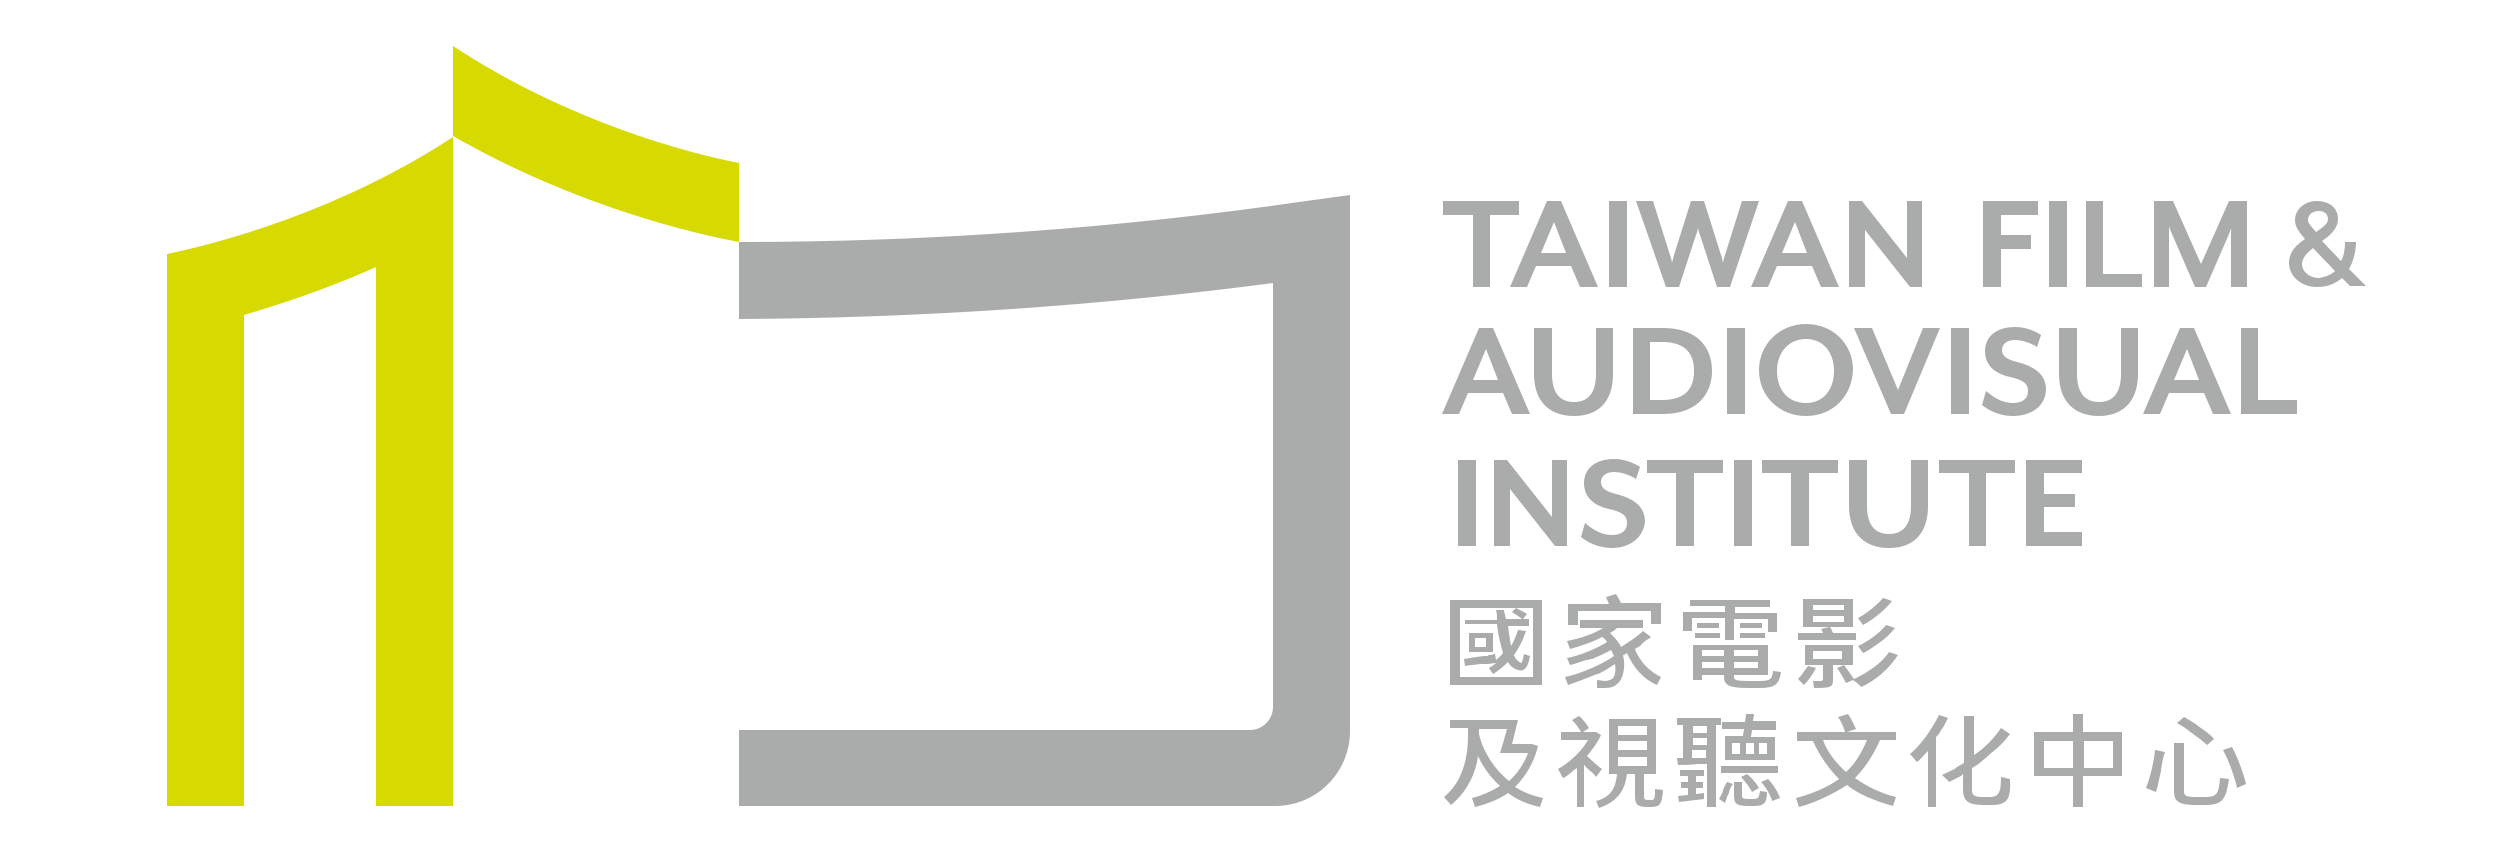 <?xml version="1.0" encoding="utf-8"?>
<!-- Generator: Adobe Illustrator 21.0.0, SVG Export Plug-In . SVG Version: 6.00 Build 0)  -->
<svg version="1.1" id="Layer_3" xmlns="http://www.w3.org/2000/svg" xmlns:xlink="http://www.w3.org/1999/xlink" x="0px" y="0px"
	 viewBox="0 0 250 85" style="enable-background:new 0 0 250 85;" xml:space="preserve">
<style type="text/css">
	.st0{fill:#AAABAB;}
	.st1{fill:#D7DA00;}
</style>
<g>
	<path class="st0" d="M130.6,20.1C112.1,22.8,93,24.2,74,24.2h-0.1v7.7H74c17.9-0.1,35.8-1.3,53.3-3.6v42.4c0,1.2-1,2.3-2.3,2.3
		H73.9v7.6h53.6c4.2,0,7.5-3.4,7.5-7.5V19.5L130.6,20.1z"/>
	<path class="st1" d="M45.3,4.6v9c12.4,7.1,24.3,9.8,28.6,10.6v-7.9C68.7,15.3,56.7,12.1,45.3,4.6"/>
	<path class="st1" d="M16.7,80.6h7.7V31.5c3.7-1.1,8.3-2.6,13.2-4.8v53.9h7.7V13.7C34,21.1,22,24.3,16.7,25.4V80.6z"/>
	<path class="st0" d="M154.2,68.5H145V60h9.2V68.5z M153.3,60.8H146v6.9h7.3V60.8z M149.3,67.4l-0.4-0.6c0.2-0.1,0.5-0.3,0.7-0.5
		c-0.3,0-0.6,0.1-0.9,0.1l-0.1,0c0,0-0.1,0-0.1,0l-0.1,0l-0.1,0c-0.1,0-0.1,0-0.2,0l-0.1,0c-0.5,0.1-1.1,0.1-1.5,0.2l-0.1-0.7
		c0.5-0.1,1.2-0.2,2-0.3l0.1,0l0.1,0c0.1,0,0.2,0,0.3-0.1l0.1,0c0.2,0,0.4-0.1,0.5-0.1l0.1,0.6c0.2-0.2,0.5-0.4,0.7-0.7
		c-0.2-0.7-0.5-1.8-0.6-2.9h-3.2V62h3.2c0-0.3,0-0.7-0.1-1h0.8c0,0.1,0,0.3,0.1,0.4l0,0.1c0,0.2,0.1,0.3,0.1,0.4h1.6
		c-0.2-0.2-0.7-0.5-1-0.7l0.4-0.4c0.4,0.2,0.8,0.4,1.1,0.6l-0.4,0.5h0.6v0.7h-2.1c0.1,0.7,0.2,1.5,0.3,2c0.3-0.5,0.5-1,0.7-1.6
		l0.8,0.1c-0.3,0.9-0.7,1.7-1.2,2.4c0.1,0.4,0.5,0.7,0.7,0.8c0.1,0,0.2-0.4,0.3-0.9l0.6,0.2c-0.2,1.2-0.6,1.6-1.2,1.4
		c-0.4-0.1-0.8-0.4-1-0.8C150.3,66.7,149.8,67.1,149.3,67.4 M149.3,65.2h-2.4v-1.9h2.4V65.2z M148.6,63.8h-1.1v0.9h1.1V63.8z"/>
	<path class="st0" d="M159.7,68.8l0-0.8c0.2,0,0.6,0.1,0.8,0.1c0.2,0,0.5-0.1,0.7-0.2c0.3-0.2,0.4-0.8,0.3-1.5c-0.5,0.3-1,0.7-1.7,1
		l-0.1,0c-1,0.4-2,0.8-2.9,1.1l-0.3-0.8c1.5-0.3,3.8-1.3,4.9-2.1c-0.1-0.2-0.2-0.4-0.3-0.6c-0.5,0.3-1.2,0.6-1.9,0.9l-0.1,0l-0.1,0
		c-0.1,0.1-0.2,0.1-0.3,0.1l-0.1,0c-0.6,0.2-1.1,0.4-1.6,0.5l-0.3-0.7c1.2-0.2,3.1-1,4-1.6c-0.1-0.2-0.3-0.4-0.5-0.5
		c-0.9,0.5-2.1,0.9-3.2,1.2l-0.3-0.8c1.1-0.2,2.7-0.7,3.6-1.3h-2.3v-0.8h6.3v0.8h-2.6c-0.2,0.2-0.5,0.4-0.7,0.5
		c0.4,0.4,0.9,0.9,1.1,1.4c0.8-0.5,1.7-1.1,2.2-1.6l0.8,0.6c-0.2,0.2-0.5,0.3-0.7,0.5l-0.1,0.1c0,0-0.1,0-0.1,0.1l-0.1,0.1l-0.1,0.1
		c-0.2,0.1-0.3,0.2-0.5,0.3c0.4,1.2,1.5,2.3,2.6,2.8l-0.4,0.8c-1.4-0.6-2.4-1.8-3-3.2c-0.1,0.1-0.3,0.2-0.4,0.2
		c0.3,1.2,0,2.5-0.6,2.9c-0.3,0.3-0.7,0.4-1.2,0.4C160.5,68.8,160.2,68.8,159.7,68.8 M157.7,62.5h-0.9v-2.1h4.1
		c-0.1-0.2-0.2-0.5-0.3-0.7l1-0.3c0.2,0.3,0.4,0.7,0.5,0.9h4v2.1h-1v-1.3h-7.3V62.5z"/>
	<path class="st0" d="M173.5,64h-1v-2.2h-3.3v1.3h-0.9v-1.9h4.2v-0.6H169V60h8v0.7h-3.5v0.6h4.2v1.9h-0.9v-1.3h-3.4V64z M175.9,68.8
		h-1.1c-1.9,0-2.4-0.3-2.4-1.1v-0.2h-2.2v0.5h-0.9v-3.5h7.5v3h-3.4v0.2c0,0.3,0.2,0.4,1.5,0.4h1c1.2,0,1.3-0.2,1.4-1l0.8,0.1
		C177.9,68.4,177.6,68.8,175.9,68.8 M172,63.8h-2.5v-0.5h2.5V63.8z M171.9,62.8h-2.2v-0.5h2.2V62.8z M172.4,65h-2.2v0.6h2.2V65z
		 M172.4,66.2h-2.2v0.6h2.2V66.2z M175.8,65h-2.4v0.6h2.4V65z M175.8,66.2h-2.4v0.6h2.4V66.2z M176.2,62.8h-2.2v-0.5h2.2V62.8z
		 M176.5,63.8h-2.5v-0.5h2.5V63.8z"/>
	<path class="st0" d="M185.7,64h-5.9v-0.7h2.5c-0.1-0.2-0.1-0.3-0.2-0.4l0.8-0.2h-2.6v-2.8h5v2.8h-2.3c0.1,0.1,0.2,0.4,0.3,0.6h2.3
		V64z M180.4,68.5l-0.6-0.6c0.3-0.3,0.7-0.9,1-1.3l0.8,0.2C181.3,67.4,180.8,68.1,180.4,68.5 M181.4,68.8l-0.1-0.7
		c0.2,0,0.5,0,0.7,0h0.1c0.1,0,0.2-0.1,0.2-0.1v-1.5h-1.8v-2h4.8v2h-2v1.5c0,0.4-0.1,0.6-0.4,0.7C182.5,68.8,182.1,68.8,181.4,68.8
		 M184.4,60.5h-3.1V61h3.1V60.5z M184.4,61.6h-3.1v0.6h3.1V61.6z M184.2,65.1h-2.9v0.8h2.9V65.1z M186.1,68.7
		c-0.1-0.2-0.5-0.5-0.8-0.7l-0.7,0.3c-0.2-0.4-0.6-1.1-0.9-1.5l0.7-0.3c0.3,0.4,0.8,1.1,1,1.4c1.3-0.6,2.8-1.6,3.5-2.7l0.9,0.3
		C188.9,66.9,187.5,68.1,186.1,68.7 M186.3,62.5l-0.5-0.7c0.8-0.4,1.9-1.3,2.5-2l0.9,0.3C188.5,61,187.4,61.9,186.3,62.5
		 M187.9,64.3L187.9,64.3c-0.6,0.4-1.1,0.8-1.6,1l-0.5-0.7c0.9-0.4,2.2-1.3,2.8-2.1l0.9,0.3C189.1,63.3,188.5,63.9,187.9,64.3"/>
	<path class="st0" d="M147.5,80.7l-0.3-0.9c0.9-0.2,2-0.7,2.8-1.2c-0.9-0.8-1.7-1.9-2.2-3c-0.2,1.6-1,3.5-2.7,4.9l-0.7-0.8
		c2.1-1.7,2.4-4.5,2.4-6.1v-0.8H145V72h6.8c-0.2,0.7-0.4,1.7-0.6,2.4h1.8l0.2,0l0.6,0.2c-0.4,1.7-1.3,3.1-2.3,4.1
		c0.8,0.5,1.8,0.9,2.8,1.1l-0.3,0.9c-1.4-0.3-2.4-0.8-3.2-1.4C150,79.9,148.7,80.4,147.5,80.7 M150.9,78.1c0.8-0.7,1.5-1.7,1.9-2.8
		H150c0.2-0.6,0.5-1.6,0.7-2.4h-2.8v0.5C148.3,75.2,149.5,77,150.9,78.1"/>
	<path class="st0" d="M158.7,80.7h-1v-3.9c-0.1,0.1-0.2,0.1-0.3,0.2l-0.1,0.1c-0.4,0.3-0.7,0.6-1,0.7l-0.5-0.9
		c1.1-0.6,2.4-1.8,3-2.9h-2.7v-0.8h2c-0.2-0.4-0.6-0.9-0.9-1.2l0.7-0.4c0.4,0.3,0.8,0.9,1,1.2l-0.6,0.4h1l0.3,0l0.5,0.3
		c-0.3,0.7-0.9,1.5-1.4,2.1c0.4,0.4,1.3,1.2,1.5,1.3l-0.6,0.8c-0.1-0.2-0.4-0.5-0.7-0.7l-0.1-0.1l-0.2-0.2l-0.1-0.1
		c0,0,0-0.1-0.1-0.1V80.7z M159.9,80.8l-0.3-0.7c1.6-0.4,2-1.5,2.1-2.7h-0.8v-5.5h4.7v5.5h-1.2v2.3c0,0.2,0.1,0.3,0.4,0.3h0.3
		c0.4,0,0.4-0.2,0.4-1.1l0.8,0.1c-0.1,1.4-0.3,1.7-1.2,1.7h-0.4c-1,0-1.2-0.3-1.2-1.1v-2.2h-0.8C162.5,78.9,161.9,80.1,159.9,80.8
		 M164.7,72.6h-2.9v0.9h2.9V72.6z M164.7,74.1h-2.9v0.9h2.9V74.1z M164.7,75.7h-2.9v0.9h2.9V75.7z"/>
	<path class="st0" d="M167.9,80.2l-0.1-0.6c0.3,0,0.6-0.1,1-0.1v-0.7h-0.7v-0.6h0.7v-0.6H168V77h2.4v0.6h-0.8v0.6h0.7v0.6h-0.7v0.6
		l0.8-0.1l0,0.6L167.9,80.2z M171.7,80.7h-1v-4.3l-0.1,0h-0.1l-0.2,0l-0.1,0c0,0,0,0-0.1,0l-0.2,0h-0.1l-0.1,0
		c-0.7,0.1-1.3,0.1-1.9,0.1l-0.1-0.7l0.6,0v-3.3h-0.6v-0.7h4.4v0.7h-0.5V80.7z M170.7,72.6h-1.4v0.7h1.4V72.6z M170.7,73.8h-1.4v0.7
		h1.4V73.8z M169.3,75.8c0.2,0,0.5,0,0.7,0l0.1,0c0.2,0,0.4,0,0.5,0V75h-1.4V75.8z M172.9,79.2l0,0.1c-0.2,0.3-0.3,0.7-0.4,1
		l-0.6-0.4c0.1-0.2,0.3-0.5,0.4-0.8l0-0.1c0.1-0.3,0.3-0.6,0.4-0.8l0.6,0.2C173.1,78.6,173,78.9,172.9,79.2 M177.8,77.3h-5.7v-0.7
		h5.7V77.3z M177.5,76h-5v-2.4h1.8c0-0.2,0.1-0.5,0.1-0.7h-2.2v-0.7h2.3c0-0.2,0.1-0.5,0.1-0.8l0.8,0c0,0.2-0.1,0.5-0.1,0.7h2.3V73
		h-2.4c0,0.2-0.1,0.5-0.1,0.7h2.4V76z M174,74.3h-0.8v1.1h0.8V74.3z M175.4,80.6h-0.6c-1.2,0-1.4-0.3-1.4-1v-1.4h0.8v1.4
		c0,0.2,0.1,0.3,0.7,0.3h0.4c0.5,0,0.6-0.1,0.7-0.8l0.7,0.1C176.7,80.3,176.4,80.6,175.4,80.6 M175.2,79.2c-0.2-0.4-0.7-1.1-1.1-1.5
		l0.6-0.3c0.5,0.4,1,1,1.2,1.4L175.2,79.2z M175.4,74.3h-0.8v1.1h0.8V74.3z M176.7,74.3h-0.8v1.1h0.8V74.3z M177.2,80.1
		c-0.1-0.5-0.6-1.4-1.1-1.9l0.7-0.3c0.5,0.5,1,1.3,1.2,1.9L177.2,80.1z"/>
	<path class="st0" d="M179.9,80.7l-0.3-0.9c1.6-0.4,3.2-1.1,4.3-1.9c-1-1-2-2.4-2.6-3.8h-1.6v-0.9h4.8c-0.1-0.4-0.4-1.1-0.7-1.5
		l1-0.3c0.3,0.4,0.6,1.1,0.8,1.5l-0.9,0.3h4.9V74h-1.6c-0.6,1.4-1.5,2.8-2.5,3.8c1.1,0.8,2.7,1.6,4.1,1.9l-0.3,0.9
		c-1.8-0.5-3.5-1.2-4.6-2.1C183.3,79.4,181.7,80.2,179.9,80.7 M184.6,77.2c0.9-0.8,1.6-2,2.1-3.2h-4.4
		C182.7,75.2,183.7,76.4,184.6,77.2"/>
	<path class="st0" d="M193.8,80.7h-1v-5.6l-0.1,0.1l-0.1,0.1c-0.3,0.3-0.6,0.7-0.9,0.9l-0.7-0.8c1.1-0.9,2.2-2.5,2.9-3.9l0.9,0.3
		c-0.2,0.4-0.4,0.8-0.6,1.1l-0.1,0.1c-0.1,0.3-0.3,0.5-0.5,0.7V80.7z M199.2,80.5h-0.8c-1.6,0-2.1-0.4-2.1-1.6v-1.5
		c0,0-0.1,0-0.1,0.1l-0.1,0.1c-0.4,0.2-0.8,0.4-1.2,0.6c-0.1-0.2-0.5-0.5-0.7-0.7c0.4-0.2,0.9-0.4,1.4-0.7l0.1-0.1
		c0.2-0.1,0.5-0.3,0.7-0.4v-4.7h1v3.9c1.1-0.7,2.1-1.8,2.7-2.7l0.9,0.6c-0.5,0.7-1.2,1.4-2,2l-0.1,0.1l-0.1,0.1
		c-0.5,0.4-1,0.9-1.6,1.2v2.2c0,0.5,0.2,0.7,1.1,0.7h0.7c0.9,0,1.1-0.5,1.1-2l0.9,0.2C201.1,79.8,200.8,80.5,199.2,80.5"/>
	<path class="st0" d="M208.3,80.7h-1v-3.1h-3.9v-4.4h3.9v-1.8h1v1.8h3.9v4.4h-3.9V80.7z M207.3,74.1h-2.9v2.7h2.9V74.1z M211.3,74.1
		h-2.9v2.7h2.9V74.1z"/>
	<path class="st0" d="M216.1,77l0,0.1c-0.2,0.8-0.3,1.5-0.5,2.1l-1-0.4c0.4-1,0.8-2.6,0.9-3.8l1,0.2C216.3,75.7,216.2,76.3,216.1,77
		 M220.5,80.5h-0.9c-1.8,0-2.2-0.4-2.2-1.4v-4.8h1v4.8c0,0.5,0.2,0.6,1.3,0.6h0.9c1.1,0,1.3-0.4,1.4-1.9l0.9,0.1
		C222.6,79.9,222.3,80.5,220.5,80.5 M220.7,74.5c-0.4-0.4-1.1-0.9-1.8-1.4l-0.1-0.1c-0.4-0.3-0.8-0.5-1.1-0.7l0.7-0.6
		c0.4,0.2,0.8,0.5,1.3,0.8l0.1,0.1c0.6,0.4,1.3,0.9,1.6,1.3L220.7,74.5z M223.7,78.8c-0.2-1-0.8-2.7-1.4-3.8l0.9-0.3
		c0.6,1.1,1.2,2.8,1.4,3.7L223.7,78.8z"/>
	<polygon class="st0" points="149,21.5 149,28.7 147.3,28.7 147.3,21.5 144.3,21.5 144.3,20.1 151.9,20.1 151.9,21.5 	"/>
	<path class="st0" d="M158,28.7l-0.9-2.1h-3.5l-0.9,2.1h-1.7l3.7-8.6h1.4l3.7,8.6H158z M155.4,22.2l-1.3,3.1h2.5L155.4,22.2z"/>
	<rect x="160.9" y="20.1" class="st0" width="1.8" height="8.6"/>
	<path class="st0" d="M173,28.7h-1.3l-1.7-5.2c-0.1-0.2-0.2-0.6-0.2-0.7c0,0-0.1,0.5-0.2,0.7l-1.7,5.2h-1.3l-3-8.6h1.7l1.7,5.4
		c0.1,0.2,0.2,0.7,0.2,0.8l0.2-0.8l1.7-5.4h1.3l1.7,5.4c0.1,0.2,0.2,0.8,0.2,0.8s0.1-0.6,0.2-0.8l1.7-5.4h1.7L173,28.7z"/>
	<path class="st0" d="M182.1,28.7l-0.9-2.1h-3.5l-0.9,2.1h-1.7l3.7-8.6h1.4l3.7,8.6H182.1z M179.5,22.2l-1.3,3.1h2.5L179.5,22.2z"/>
	<polygon class="st0" points="191,28.7 186.5,23 186.5,28.7 184.9,28.7 184.9,20.1 186.2,20.1 190.7,25.8 190.7,20.1 192.2,20.1 
		192.2,28.7 	"/>
	<polygon class="st0" points="200.1,21.5 200.1,23.5 203.1,23.5 203.1,24.9 200.1,24.9 200.1,28.7 198.3,28.7 198.3,20.1 
		203.8,20.1 203.8,21.5 	"/>
	<rect x="204.9" y="20.1" class="st0" width="1.8" height="8.6"/>
	<polygon class="st0" points="208.6,28.7 208.6,20.1 210.3,20.1 210.3,27.4 214.2,27.4 214.2,28.7 	"/>
	<path class="st0" d="M223.1,28.7v-5.3c0-0.2,0-0.8,0.1-0.8l-0.3,0.8l-2.3,5.3h-1.1l-2.3-5.3c-0.1-0.2-0.3-0.7-0.3-0.8
		c0,0,0,0.6,0,0.8v5.3h-1.5v-8.6h1.9l2.8,6.3l2.8-6.3h1.8v8.6H223.1z"/>
	<path class="st0" d="M151.2,41.4l-0.9-2.1h-3.5l-0.9,2.1h-1.7l3.7-8.6h1.4l3.7,8.6H151.2z M148.6,34.9l-1.3,3.1h2.5L148.6,34.9z"/>
	<path class="st0" d="M157.4,41.6c-2.3,0-4-1.3-4-4.2v-4.6h1.8v4.6c0,1.9,0.8,2.8,2.2,2.8c1.4,0,2.2-0.9,2.2-2.8v-4.6h1.7v4.6
		C161.3,40.3,159.7,41.6,157.4,41.6"/>
	<path class="st0" d="M166.3,41.4h-3v-8.6h3c3.4,0,4.9,1.9,4.9,4.3C171.2,39.4,169.7,41.4,166.3,41.4 M166.2,34.2H165V40h1.2
		c2.4,0,3.2-1.2,3.2-2.9C169.4,35.4,168.6,34.2,166.2,34.2"/>
	<rect x="172.7" y="32.8" class="st0" width="1.8" height="8.6"/>
	<path class="st0" d="M180.6,41.6c-2.6,0-4.7-1.9-4.7-4.6c0-2.6,2.1-4.6,4.7-4.6c2.6,0,4.7,1.9,4.7,4.6
		C185.2,39.7,183.2,41.6,180.6,41.6 M180.6,33.9c-1.7,0-2.9,1.3-2.9,3.2c0,1.9,1.1,3.2,2.9,3.2c1.7,0,2.8-1.3,2.8-3.2
		C183.4,35.2,182.3,33.9,180.6,33.9"/>
	<polygon class="st0" points="190.4,41.4 189.1,41.4 185.4,32.8 187.2,32.8 189.8,39 192.3,32.8 194,32.8 	"/>
	<rect x="195.1" y="32.8" class="st0" width="1.8" height="8.6"/>
	<path class="st0" d="M201.3,41.6c-1.4,0-2.5-0.6-3.1-1.1l0.4-1.4c0.6,0.5,1.5,1.2,2.7,1.2c0.9,0,1.5-0.4,1.5-1.2
		c0-0.7-0.4-1.1-1.8-1.4c-1.8-0.4-2.5-1.4-2.5-2.6c0-1.4,1.1-2.4,3-2.4c1.1,0,2,0.4,2.6,0.8l-0.4,1.2c-0.6-0.4-1.5-0.7-2.2-0.7
		c-0.8,0-1.3,0.4-1.3,1c0,0.5,0.3,0.9,1.5,1.2c2,0.5,2.9,1.4,2.9,2.8C204.5,40.8,202.9,41.6,201.3,41.6"/>
	<path class="st0" d="M209.9,41.6c-2.3,0-4-1.3-4-4.2v-4.6h1.8v4.6c0,1.9,0.8,2.8,2.2,2.8c1.4,0,2.2-0.9,2.2-2.8v-4.6h1.7v4.6
		C213.8,40.3,212.1,41.6,209.9,41.6"/>
	<path class="st0" d="M221.3,41.4l-0.9-2.1h-3.5l-0.9,2.1h-1.7l3.7-8.6h1.4l3.7,8.6H221.3z M218.7,34.9l-1.3,3.1h2.5L218.7,34.9z"/>
	<polygon class="st0" points="224.1,41.4 224.1,32.8 225.8,32.8 225.8,40 229.7,40 229.7,41.4 	"/>
	<rect x="145.8" y="46" class="st0" width="1.8" height="8.6"/>
	<polygon class="st0" points="155.5,54.6 151,48.9 151,54.6 149.4,54.6 149.4,46 150.7,46 155.2,51.7 155.2,46 156.7,46 156.7,54.6 
			"/>
	<path class="st0" d="M161.2,54.8c-1.4,0-2.5-0.6-3.1-1.1l0.4-1.4c0.6,0.5,1.5,1.2,2.7,1.2c0.9,0,1.5-0.4,1.5-1.2
		c0-0.7-0.4-1.1-1.8-1.4c-1.8-0.4-2.5-1.4-2.5-2.6c0-1.4,1.1-2.4,3-2.4c1.1,0,2,0.4,2.6,0.8l-0.4,1.2c-0.6-0.4-1.5-0.7-2.2-0.7
		c-0.8,0-1.3,0.4-1.3,1c0,0.5,0.3,0.9,1.5,1.2c2,0.5,2.9,1.4,2.9,2.8C164.3,53.9,162.8,54.8,161.2,54.8"/>
	<polygon class="st0" points="169.4,47.3 169.4,54.6 167.6,54.6 167.6,47.3 164.7,47.3 164.7,46 172.3,46 172.3,47.3 	"/>
	<rect x="173.4" y="46" class="st0" width="1.8" height="8.6"/>
	<polygon class="st0" points="180.9,47.3 180.9,54.6 179.1,54.6 179.1,47.3 176.2,47.3 176.2,46 183.8,46 183.8,47.3 	"/>
	<path class="st0" d="M188.9,54.8c-2.3,0-4-1.3-4-4.2V46h1.8v4.6c0,1.9,0.8,2.8,2.2,2.8c1.4,0,2.2-0.9,2.2-2.8V46h1.7v4.6
		C192.8,53.5,191.2,54.8,188.9,54.8"/>
	<polygon class="st0" points="198.6,47.3 198.6,54.6 196.9,54.6 196.9,47.3 193.9,47.3 193.9,46 201.5,46 201.5,47.3 	"/>
	<polygon class="st0" points="202.6,54.6 202.6,46 208.2,46 208.2,47.3 204.4,47.3 204.4,49.4 207.5,49.4 207.5,50.7 204.4,50.7 
		204.4,53.2 208.2,53.2 208.2,54.6 	"/>
	<path class="st0" d="M235,28.6l-0.8-0.8c-0.7,0.6-1.5,0.9-2.5,0.9c-1.6,0-2.8-1.1-2.8-2.4c0-1.1,0.7-1.8,1.6-2.4
		c-0.7-0.8-1-1.3-1-1.9c0-1.1,1-1.9,2.2-1.9c1.1,0,2.1,0.6,2.1,1.8c0,0.9-0.7,1.6-1.6,2.2l1.9,2c0.3-0.5,0.4-1.2,0.4-1.9h1.1
		c0,1-0.3,2-0.7,2.7l1.7,1.7H235z M233.5,27.1l-2.2-2.3c-0.6,0.5-1.1,1-1.1,1.6c0,0.8,0.8,1.4,1.7,1.4
		C232.5,27.7,233.1,27.5,233.5,27.1 M230.8,22c0,0.3,0.2,0.5,0.8,1.2c0.7-0.5,1.2-0.8,1.2-1.3c0-0.5-0.4-0.8-0.9-0.8
		C231.2,21.1,230.8,21.5,230.8,22"/>
</g>
</svg>
